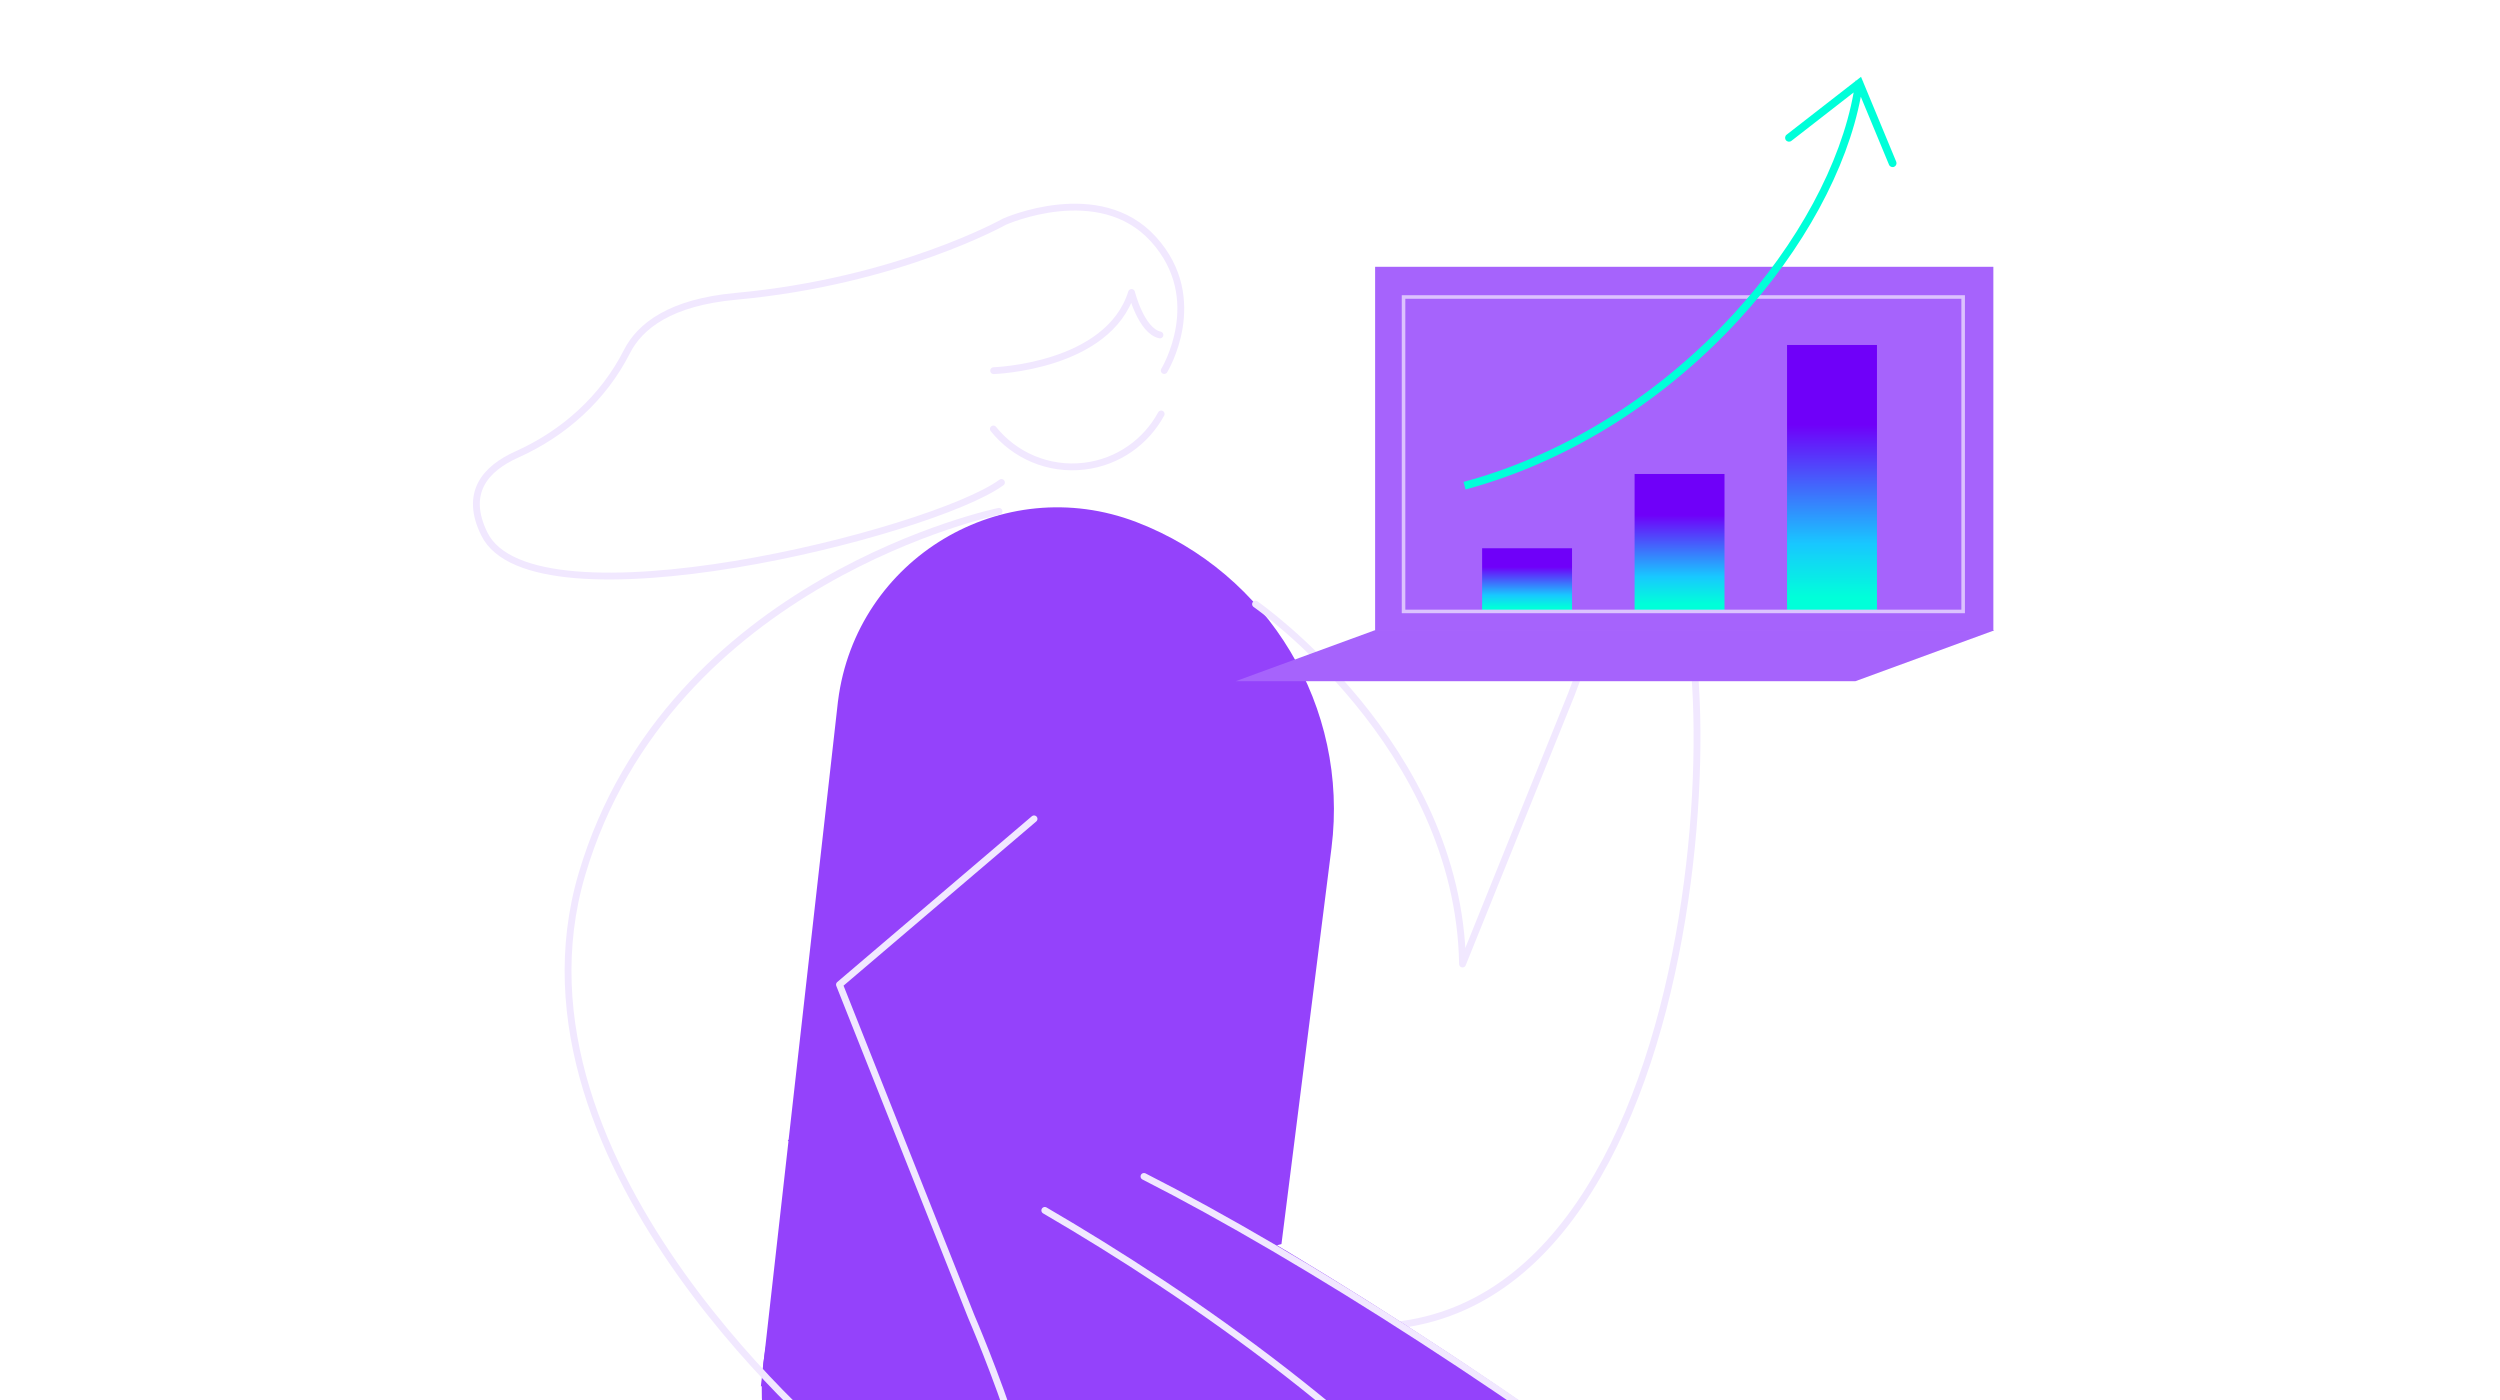 <svg width="682" height="382" viewBox="0 0 682 382" fill="none" xmlns="http://www.w3.org/2000/svg">
<g clip-path="url(#clip0_9360_12619)">
<g filter="url(#filter0_f_9360_12619)">
<path d="M228.614 191.175L207.566 378.215L349.581 339.38L363.233 231.292C368.068 192.968 346.12 156.286 310.058 142.44C273.528 128.413 233.519 152.359 228.621 191.182L228.614 191.175Z" fill="#9442FB"/>
</g>
<path d="M316.767 112.929C312.644 120.52 305.032 126.066 295.805 127.168C285.988 128.34 276.754 124.214 270.99 117.027" stroke="#F1E8FF" stroke-width="1.865" stroke-linecap="round" stroke-linejoin="round"/>
<path d="M271.065 101.116C271.065 101.116 302.3 100.123 308.687 79.786C308.687 79.786 311.307 90.278 316.431 91.375" stroke="#F1E8FF" stroke-width="1.865" stroke-linecap="round" stroke-linejoin="round"/>
<path d="M317.603 101.08C317.603 101.08 329.499 81.666 314.69 65.286C299.882 48.905 274.042 60.46 274.042 60.46C274.042 60.46 245.004 76.771 200.726 80.84C182.92 82.478 174.595 88.876 171.011 95.95C164.629 108.525 153.907 118.191 141.037 123.961C132.394 127.835 126.601 134.437 132.124 145.665C145.376 172.634 254.198 145.48 273.195 131.619" stroke="#F1E8FF" stroke-width="1.865" stroke-linecap="round" stroke-linejoin="round"/>
<path d="M342.509 164.811C342.509 164.811 398.006 203.274 398.979 262.985L428.712 189.279C428.712 189.279 445.244 143.037 455.231 154.513C473.464 175.456 466.686 387.302 353.599 359.396" stroke="#F1E8FF" stroke-width="1.865" stroke-linecap="round" stroke-linejoin="round"/>
<g filter="url(#filter1_f_9360_12619)">
<path d="M557.097 504.914C445.737 380.16 271.91 297.97 271.91 297.97L214.891 310.996L333.539 458.803L512.922 556.066C512.922 556.066 560.936 585.414 577.874 569.984C599.12 550.63 557.097 504.901 557.097 504.901L557.097 504.914Z" fill="#9442FB"/>
</g>
<path d="M312.076 320.932C397.794 364.447 563.437 481.479 581.258 542.557" stroke="#F1E8FF" stroke-width="1.865" stroke-linecap="round" stroke-linejoin="round"/>
<g filter="url(#filter2_f_9360_12619)">
<path d="M463.961 583.422C455.889 541.341 449.412 477.788 417.778 438.173C346.653 349.099 247.077 288.904 247.077 288.904L215.004 350.072C198.188 382.142 211.887 421.62 244.824 436.674C273.909 449.964 307.747 469.621 334.25 497.095C369.052 533.168 386.317 577.697 394.246 605.151C400.857 628.027 414.432 648.344 433.399 662.74C447.38 673.353 462.07 679.952 469.292 668.895C482.172 649.178 463.955 583.415 463.955 583.415L463.961 583.422Z" fill="#9442FB"/>
</g>
<path d="M471.258 617.493C457.835 561.215 457.35 487.902 415.271 436.156C377.476 389.667 324.975 353.495 285.022 330.2" stroke="#F1E8FF" stroke-width="1.865" stroke-linecap="round" stroke-linejoin="round"/>
<path d="M272.53 139.492C272.53 139.492 182.533 158.038 158.758 238.452C134.983 318.865 230.735 396.507 230.735 396.507C230.735 396.507 262.433 422.982 277.61 423.247C292.786 423.512 264.947 359.122 264.947 359.122L229.006 268.611L282.086 223.387" stroke="#F1E8FF" stroke-width="1.865" stroke-linecap="round" stroke-linejoin="round"/>
<path d="M375.133 72.781H543.787V172.132H375.133V72.781Z" fill="#A663FC"/>
<path d="M374.967 171.961H544.029L506.17 185.825H337.108L374.967 171.961Z" fill="#A663FC"/>
<rect x="404.324" y="149.565" width="24.528" height="17.063" fill="url(#paint0_linear_9360_12619)"/>
<rect x="445.916" y="129.303" width="24.528" height="37.326" fill="url(#paint1_linear_9360_12619)"/>
<rect x="487.508" y="94.11" width="24.528" height="72.519" fill="url(#paint2_linear_9360_12619)"/>
<rect x="382.887" y="81.02" width="152.661" height="85.781" stroke="#DCC2FE" stroke-width="0.969"/>
<path d="M508.223 22.25L508.224 22.254L508.294 22.264C508.289 22.303 508.283 22.342 508.278 22.382L517.287 44.112L517.324 44.215C517.48 44.732 517.22 45.294 516.71 45.506C516.166 45.731 515.542 45.472 515.317 44.929L507.629 26.39C503.934 45.943 492.07 67.962 474.362 87.233C455.385 107.887 429.622 125.473 399.804 133.532L399.247 131.474C428.617 123.536 454.044 106.195 472.792 85.79C490.549 66.465 502.244 44.467 505.675 25.223L488.695 38.431C488.231 38.792 487.561 38.708 487.199 38.243C486.838 37.778 486.922 37.109 487.387 36.747L506.157 22.146C506.165 22.093 506.173 22.04 506.18 21.986L506.337 22.007L506.582 21.816L507.687 20.958L508.223 22.25Z" fill="#00FFD9"/>
</g>
<defs>
<filter id="filter0_f_9360_12619" x="188.916" y="119.744" width="193.631" height="277.121" filterUnits="userSpaceOnUse" color-interpolation-filters="sRGB">
<feFlood flood-opacity="0" result="BackgroundImageFix"/>
<feBlend mode="normal" in="SourceGraphic" in2="BackgroundImageFix" result="shape"/>
<feGaussianBlur stdDeviation="9.325" result="effect1_foregroundBlur_9360_12619"/>
</filter>
<filter id="filter1_f_9360_12619" x="196.241" y="279.319" width="406.281" height="313.798" filterUnits="userSpaceOnUse" color-interpolation-filters="sRGB">
<feFlood flood-opacity="0" result="BackgroundImageFix"/>
<feBlend mode="normal" in="SourceGraphic" in2="BackgroundImageFix" result="shape"/>
<feGaussianBlur stdDeviation="9.325" result="effect1_foregroundBlur_9360_12619"/>
</filter>
<filter id="filter2_f_9360_12619" x="189.148" y="270.254" width="303.401" height="423.006" filterUnits="userSpaceOnUse" color-interpolation-filters="sRGB">
<feFlood flood-opacity="0" result="BackgroundImageFix"/>
<feBlend mode="normal" in="SourceGraphic" in2="BackgroundImageFix" result="shape"/>
<feGaussianBlur stdDeviation="9.325" result="effect1_foregroundBlur_9360_12619"/>
</filter>
<linearGradient id="paint0_linear_9360_12619" x1="416.568" y1="166.629" x2="416.578" y2="149.565" gradientUnits="userSpaceOnUse">
<stop offset="0.05" stop-color="#00FFD9"/>
<stop offset="0.25" stop-color="#18C8FF"/>
<stop offset="0.699" stop-color="#6F00F9"/>
</linearGradient>
<linearGradient id="paint1_linear_9360_12619" x1="458.082" y1="166.629" x2="458.092" y2="129.303" gradientUnits="userSpaceOnUse">
<stop offset="0.05" stop-color="#00FFD9"/>
<stop offset="0.25" stop-color="#18C8FF"/>
<stop offset="0.699" stop-color="#6F00F9"/>
</linearGradient>
<linearGradient id="paint2_linear_9360_12619" x1="499.402" y1="166.629" x2="499.412" y2="94.11" gradientUnits="userSpaceOnUse">
<stop offset="0.05" stop-color="#00FFD9"/>
<stop offset="0.25" stop-color="#18C8FF"/>
<stop offset="0.699" stop-color="#6F00F9"/>
</linearGradient>
<clipPath id="clip0_9360_12619">
<rect width="682" height="382" fill="white"/>
</clipPath>
</defs>
</svg>
